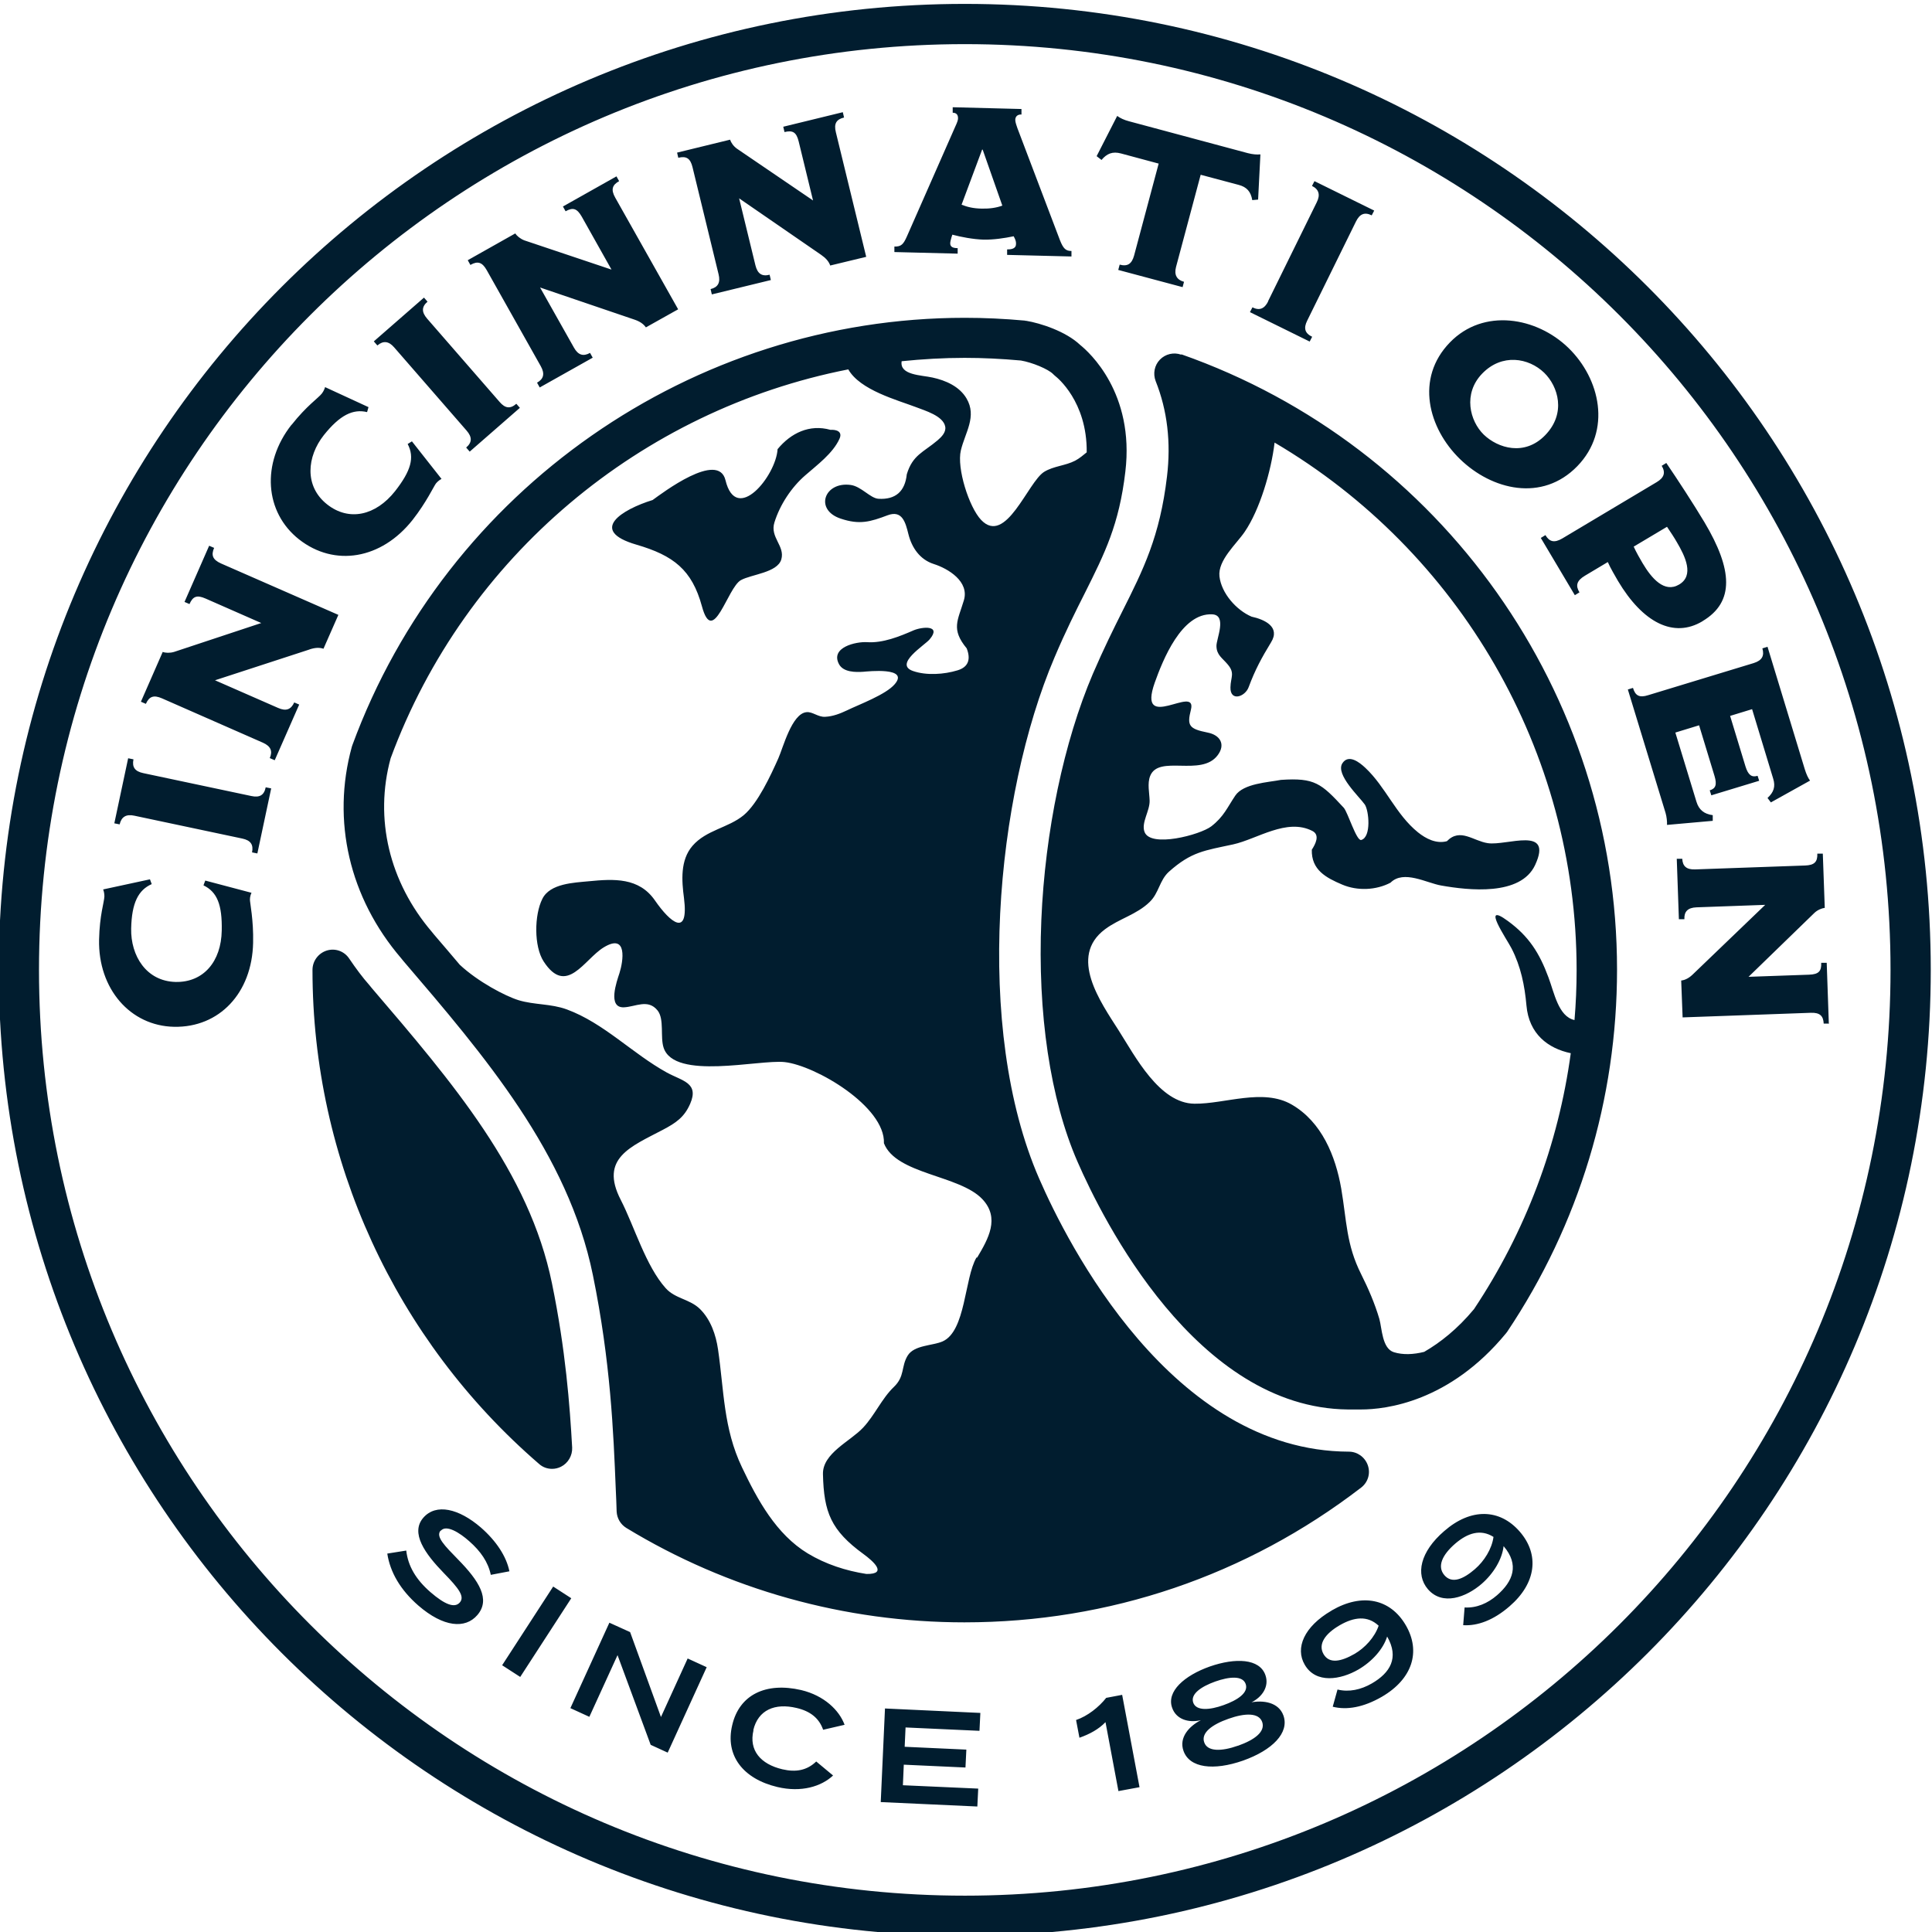 <?xml version="1.0" encoding="UTF-8"?>
<svg id="Layer_1" data-name="Layer 1" xmlns="http://www.w3.org/2000/svg" viewBox="0 0 109 109">
  <defs>
    <style>
      .cls-1 {
        fill: #011d2f;
        stroke-width: 0px;
      }
    </style>
  </defs>
  <path class="cls-1" d="M54.43.22C24.33.22-.07,24.62-.07,54.72s24.4,54.5,54.5,54.5,54.5-24.4,54.5-54.5S84.53.22,54.43.22ZM54.43,106.95c-28.85,0-52.23-23.38-52.23-52.23S25.58,2.49,54.43,2.49s52.23,23.38,52.23,52.23-23.38,52.23-52.23,52.23ZM62.14,9.02l-.27-.21,1.16-2.27c.16.12.39.23.66.3l6.71,1.8c.27.07.51.09.71.07l-.13,2.55-.33.03c-.08-.48-.31-.74-.77-.86l-2.14-.57-1.39,5.2c-.12.46.05.73.45.84l-.08.3-3.63-.97.08-.3c.44.12.68-.04.81-.5l1.39-5.2-2.12-.57c-.48-.13-.8,0-1.11.37ZM88.99,26.3c1.95-2.01,1.29-4.93-.5-6.67-1.79-1.74-4.79-2.27-6.69-.31-1.97,2.03-1.22,4.84.57,6.58,1.8,1.75,4.64,2.44,6.62.4ZM83.62,21.08c1.12-1.16,2.63-.89,3.5-.05.79.77,1.26,2.29.05,3.53-1.16,1.19-2.66.73-3.46-.04-.79-.77-1.18-2.31-.09-3.44ZM71.54,17l2.75-5.59c.21-.42.12-.73-.27-.92l.14-.27,3.37,1.66-.14.27c-.4-.2-.68-.08-.89.35l-2.75,5.59c-.21.42-.14.71.28.91l-.14.27-3.37-1.66.14-.27c.4.2.68.08.89-.34ZM94.05,46.55c.01-.2-.02-.47-.08-.68l-2.13-6.97.29-.09c.13.44.36.57.86.41l5.95-1.81c.48-.15.61-.42.49-.83l.29-.09,2.1,6.9c.09.29.19.51.3.65l-2.21,1.23-.19-.25c.35-.32.46-.64.32-1.09l-1.19-3.92-1.24.38.87,2.86c.15.48.35.62.68.52l.09.28-2.7.82-.09-.28c.33-.1.42-.31.27-.81l-.87-2.86-1.34.41,1.19,3.9c.14.47.45.7.92.76v.32s-2.58.23-2.58.23ZM103.2,57.75h-.31c-.02-.42-.2-.63-.73-.61l-7.23.26-.08-2.08c.25-.03.47-.16.69-.38l4.05-3.89-3.88.14c-.49.02-.7.24-.68.67h-.31s-.12-3.41-.12-3.41h.31c.02.41.23.62.73.6l6.21-.22c.51-.02.7-.2.68-.67h.31s.11,3.06.11,3.06c-.16.02-.4.11-.58.28l-3.72,3.61,3.42-.12c.54-.02.7-.2.68-.67h.31s.12,3.45.12,3.45ZM96.06,35.04c1.81-1.08,1.69-2.91.1-5.58-.63-1.05-1.51-2.4-2.15-3.34l-.26.16c.23.38.14.67-.28.92l-5.33,3.18c-.46.27-.73.18-.95-.19l-.26.16,1.92,3.23.26-.16c-.23-.38-.16-.66.31-.94l1.29-.77c.15.35.43.81.57,1.06,1.41,2.37,3.15,3.25,4.77,2.28ZM94.05,29.72c.21.31.42.63.55.86.48.81,1,1.89.13,2.4-.83.49-1.55-.35-2.06-1.21-.11-.18-.37-.64-.5-.93l1.88-1.12ZM15,44.42l.3.06-.78,3.67-.3-.06c.09-.44-.08-.68-.55-.78l-6.09-1.29c-.46-.1-.73.06-.83.49l-.3-.06.78-3.67.3.06c-.09.44.08.68.56.78l6.09,1.29c.46.1.72-.04.81-.49ZM26.54,14.95l-.15-.27,2.68-1.51c.09.14.28.3.51.39l4.92,1.65-1.68-2.99c-.27-.47-.5-.53-.91-.3l-.15-.27,3.02-1.7.15.27c-.38.21-.48.47-.22.93l3.55,6.3-1.82,1.02c-.14-.2-.35-.34-.65-.44l-5.32-1.81,1.91,3.39c.24.43.53.51.91.3l.15.27-2.99,1.68-.15-.27c.37-.21.45-.5.21-.93l-3.05-5.42c-.25-.44-.5-.53-.91-.3ZM14.1,50.75c0,.19.21,1.16.18,2.44-.06,2.84-1.91,4.79-4.46,4.74-2.47-.05-4.29-2.14-4.23-4.92.03-1.39.29-2.11.3-2.44,0-.17-.04-.32-.07-.39l2.64-.57.1.27c-.75.33-1.13,1.05-1.16,2.51-.03,1.53.85,2.97,2.51,3.01,1.57.03,2.57-1.15,2.6-2.9.03-1.46-.26-2.18-1.03-2.55l.1-.27,2.61.69c-.04.08-.09.22-.09.39ZM54.04,14c-.28,0-.43-.07-.43-.27,0-.08.03-.2.07-.34l.05-.15c.49.13,1.16.26,1.76.28.56.01,1.17-.08,1.7-.19l.06.12c.06.13.08.23.07.33,0,.2-.18.3-.5.29v.31s3.63.09,3.63.09v-.31c-.32,0-.46-.13-.65-.61l-2.4-6.32c-.04-.12-.12-.33-.12-.46,0-.2.13-.32.35-.31v-.31s-3.88-.1-3.88-.1v.31c.2,0,.31.11.3.33,0,.08-.05.23-.15.44l-2.73,6.2c-.2.45-.32.59-.71.58v.31s3.57.09,3.57.09v-.31ZM55.42,8.44h.02s1.11,3.16,1.11,3.16c-.32.12-.71.18-1.16.17-.49-.01-.8-.09-1.14-.22l1.16-3.11ZM38.27,8.91l-.07-.3,2.99-.73c.05.16.19.37.39.51l4.29,2.92-.81-3.33c-.13-.53-.34-.64-.8-.53l-.07-.3,3.36-.82.07.3c-.42.1-.59.33-.46.84l1.71,7.02-2.03.49c-.08-.23-.25-.42-.51-.6l-4.63-3.19.92,3.78c.12.48.37.64.8.53l.07.3-3.33.81-.07-.3c.41-.1.57-.36.45-.84l-1.47-6.04c-.12-.49-.34-.64-.8-.53ZM21.29,19.49l-.2-.23,2.83-2.47.2.23c-.34.29-.34.59-.02.96l4.09,4.7c.31.36.6.4.94.1l.2.23-2.83,2.47-.2-.23c.34-.29.34-.59.03-.95l-4.09-4.7c-.31-.36-.62-.39-.95-.11ZM16.45,23.97c.86-1.09,1.51-1.51,1.71-1.77.1-.13.16-.28.18-.36l2.45,1.13-.08.28c-.79-.19-1.53.16-2.44,1.3-.95,1.2-1.12,2.88.19,3.91,1.23.97,2.74.63,3.83-.75.9-1.15,1.11-1.9.71-2.66l.24-.15,1.67,2.12c-.08.04-.2.12-.31.25-.12.15-.53,1.05-1.32,2.06-1.76,2.23-4.41,2.67-6.41,1.1-1.94-1.53-2.14-4.29-.42-6.47ZM17.47,36.64l-5.34,1.74,3.56,1.56c.45.2.73.09.91-.31l.28.12-1.38,3.14-.28-.12c.17-.39.06-.67-.39-.87l-5.69-2.5c-.46-.2-.72-.12-.91.31l-.28-.12,1.23-2.81c.16.06.4.07.64,0l4.92-1.63-3.14-1.38c-.5-.22-.72-.12-.91.31l-.28-.12,1.39-3.17.28.12c-.17.4-.1.66.39.88l6.62,2.9-.84,1.91c-.24-.08-.49-.06-.79.04ZM63.31,95.62l.98,5.21-1.19.22-.73-3.89c-.38.4-.9.68-1.47.88l-.19-1c.65-.22,1.29-.73,1.7-1.25l.9-.17ZM49.94,96.39l5.37.25-.05,1.01-4.17-.19-.05,1.09,3.48.16-.05,1.01-3.48-.16-.05,1.16,4.25.19-.05,1.01-5.45-.25.24-5.29ZM81.48,86.38c-1.36,1.17-1.63,2.45-.92,3.28.82.95,2.15.46,3.03-.3.67-.58,1.16-1.39,1.24-2.13.9,1.05.54,1.98-.37,2.77-.53.46-1.16.73-1.83.69l-.08,1c.81.05,1.71-.28,2.61-1.06,1.51-1.3,1.71-2.92.58-4.22-1.13-1.3-2.76-1.34-4.26-.03ZM83.21,88.53c-.65.56-1.29.84-1.72.34-.42-.49-.13-1.14.61-1.78.7-.6,1.43-.84,2.16-.38-.09.68-.53,1.37-1.04,1.81ZM70.57,96.06c.65-.31,1.05-.92.82-1.56-.33-.93-1.69-.98-3.13-.48-1.44.51-2.46,1.41-2.13,2.33.22.64.91.87,1.62.7-.65.33-1.25.97-.98,1.73.34.97,1.7,1.13,3.36.55,1.66-.59,2.62-1.57,2.28-2.54-.27-.76-1.15-.88-1.85-.74ZM67.32,96.06c-.17-.49.46-.91,1.24-1.19.79-.28,1.55-.35,1.72.14.17.49-.46.91-1.25,1.19-.78.28-1.54.34-1.71-.14ZM69.84,98.49c-.93.33-1.72.34-1.9-.19-.19-.53.43-1,1.37-1.33.93-.33,1.71-.35,1.9.18.19.55-.43,1.01-1.36,1.34ZM32.23,90.17l-2.88,4.44-1.02-.66,2.88-4.44,1.02.66ZM75.12,90.87c-1.55.9-2.06,2.11-1.51,3.05.63,1.09,2.03.85,3.03.27.77-.45,1.4-1.15,1.62-1.86.69,1.2.17,2.05-.87,2.65-.61.35-1.28.5-1.93.34l-.27.97c.79.2,1.73.04,2.77-.56,1.72-1,2.22-2.55,1.35-4.04-.87-1.49-2.46-1.83-4.18-.83ZM76.42,93.31c-.75.43-1.42.58-1.75.01-.32-.56.09-1.15.92-1.63.8-.46,1.56-.56,2.19.03-.22.65-.77,1.25-1.36,1.59ZM24.86,86.35c-.3.34.24.87.98,1.63,1.19,1.21,1.85,2.26,1.09,3.14-.68.79-1.91.69-3.33-.54-1.01-.88-1.59-1.88-1.75-2.93l1.07-.17c.1.88.55,1.64,1.37,2.35.81.7,1.36.91,1.65.58.29-.33-.04-.78-.9-1.66-1.06-1.09-1.9-2.26-1.16-3.12.72-.83,2.01-.52,3.25.55.87.76,1.44,1.63,1.61,2.47l-1.05.2c-.15-.72-.57-1.33-1.22-1.9-.54-.48-1.29-.95-1.6-.59ZM42.51,97.62c-.27,1.13.4,1.91,1.63,2.2.77.18,1.39.06,1.91-.44l.95.79c-.66.62-1.79.97-3.14.65-1.94-.46-2.96-1.78-2.55-3.49.4-1.72,1.9-2.44,3.89-1.98,1.3.31,2.15,1.14,2.45,1.96l-1.21.28c-.23-.66-.73-1.05-1.5-1.23-1.22-.29-2.17.11-2.44,1.25ZM38.8,93.57l1.07.49-2.2,4.82-.96-.44-1.87-5.06-1.59,3.48-1.07-.49,2.2-4.82,1.17.53,1.74,4.79,1.51-3.31ZM17.63,54.72c0-.5.33-.94.8-1.09.48-.15.99.03,1.27.45.38.56.75,1.06,1.14,1.5l.13.16c4.57,5.34,8.89,10.39,10.17,16.66.77,3.74,1.01,6.92,1.14,9.27.02.45-.23.88-.63,1.08-.16.08-.33.12-.5.12-.27,0-.53-.09-.74-.28-8.12-7.01-12.78-17.16-12.78-27.86ZM66.64,20.01c-.42-.15-.89-.04-1.2.28-.31.32-.4.79-.24,1.21.66,1.65.87,3.46.64,5.38-.4,3.39-1.34,5.26-2.52,7.61-.49.98-1.04,2.08-1.66,3.52-1.64,3.84-2.7,8.9-2.91,13.89-.22,5.27.5,10.11,2.04,13.64,1.42,3.26,6.71,13.89,15.25,13.98h.12c.05,0,.14,0,.27,0,.08,0,.2,0,.36,0,1.39,0,4.98-.42,8.17-4.29l.07-.09c4.06-6.06,6.2-13.13,6.2-20.44,0-15.59-9.88-29.54-24.58-34.71ZM88.83,57.55c-.91-.2-1.14-1.54-1.47-2.41-.51-1.38-1.11-2.32-2.29-3.18-1.56-1.15-.06,1.02.21,1.55.52,1.01.74,2.09.84,3.22.14,1.6,1.21,2.42,2.5,2.69-.7,5.15-2.55,10.07-5.46,14.44-.94,1.13-1.91,1.89-2.81,2.41-.6.15-1.19.18-1.71.02-.67-.21-.67-1.35-.82-1.88-.26-.88-.62-1.71-1.03-2.53-.84-1.67-.81-3-1.12-4.82-.32-1.84-1.1-3.76-2.79-4.74-1.62-.94-3.78-.03-5.49-.05-1.98-.02-3.35-2.68-4.28-4.14-1.02-1.6-2.84-4.15-.77-5.7.8-.6,1.79-.83,2.52-1.54.53-.51.55-1.22,1.09-1.71,1.27-1.13,2-1.19,3.62-1.54,1.36-.3,3.02-1.5,4.47-.76.45.23.17.75-.03,1.06-.03,1.14.8,1.58,1.72,1.97.85.36,1.9.32,2.72-.11.74-.74,2.04.02,2.86.16,1.53.27,4.48.61,5.3-1.16,1.03-2.23-1.6-1.07-2.67-1.23-.82-.12-1.56-.88-2.31-.11-.6.16-1.18-.14-1.63-.5-1.25-1.01-1.82-2.56-2.97-3.64-.33-.31-.95-.8-1.3-.25-.39.63.97,1.89,1.27,2.32.23.34.38,1.83-.2,2-.27.08-.76-1.57-.99-1.82-1.27-1.37-1.63-1.7-3.54-1.57-.72.14-2.12.2-2.58.89-.45.67-.65,1.19-1.35,1.73-.62.48-3.44,1.23-3.77.31-.19-.52.3-1.17.29-1.75-.01-.45-.14-.97.03-1.4.48-1.22,2.87.06,3.8-1.16.47-.61.16-1.15-.56-1.29-1.05-.21-1.17-.39-.94-1.29.37-1.49-3.07,1.38-2.04-1.53.45-1.26,1.51-3.94,3.24-3.85.86.04.23,1.39.24,1.79.01.51.33.67.63,1.03.43.5.17.72.16,1.3-.02.82.83.54,1.03-.02.36-.97.73-1.65,1.26-2.52.54-.87-.36-1.29-1.1-1.45-.86-.37-1.7-1.32-1.81-2.27-.1-.91.95-1.82,1.42-2.51.85-1.24,1.5-3.43,1.69-5.04,10.4,6.12,17.04,17.39,17.04,29.76,0,.95-.04,1.89-.12,2.83ZM57.85,18.09c-1.2-.11-2.32-.16-3.42-.16-15.37,0-29.25,9.69-34.55,24.11l-.03.09c-1.15,4.17-.14,8.52,2.78,11.93l.13.16c4.57,5.34,9.29,10.85,10.69,17.72,1,4.89,1.16,8.87,1.29,12.07.02.44.04.86.05,1.27.02.38.22.72.54.92,5.74,3.49,12.33,5.33,19.08,5.33,8.17,0,15.91-2.63,22.38-7.6.39-.3.54-.8.38-1.26-.16-.46-.59-.77-1.07-.77-10-.03-15.9-11.79-17.47-15.4-3.7-8.48-2.46-21.61.86-29.4.63-1.49,1.21-2.64,1.72-3.65,1.12-2.24,1.93-3.85,2.28-6.84.53-4.44-2.05-6.75-2.55-7.15-.81-.77-2.25-1.23-3.04-1.36h-.07ZM55.09,70.95c-.68,1.16-.6,4.15-1.91,4.73-.57.25-1.6.2-1.97.8-.38.62-.15,1.17-.78,1.77-.68.65-1.08,1.6-1.74,2.3-.72.77-2.29,1.44-2.26,2.62.05,2.15.45,3.17,2.29,4.51.52.38,1.4,1.14.16,1.12-1.16-.18-2.3-.55-3.31-1.16-1.78-1.08-2.84-3.03-3.71-4.86-1.05-2.2-1.01-4.33-1.35-6.65-.12-.82-.41-1.67-1.01-2.27-.57-.57-1.4-.58-1.94-1.18-1.13-1.26-1.77-3.49-2.54-4.99-1.21-2.35.58-3,2.38-3.95.74-.39,1.21-.71,1.54-1.47.51-1.18-.44-1.28-1.32-1.76-1.94-1.07-3.55-2.79-5.64-3.56-.9-.33-1.83-.25-2.72-.52-.75-.23-2.29-1.04-3.32-2-.48-.57-.96-1.13-1.44-1.69l-.13-.16c-2.41-2.82-3.26-6.39-2.33-9.8,4.21-11.41,14.15-19.65,25.82-21.94.66,1.17,2.77,1.73,3.82,2.13.48.19,1.55.49,1.65,1.11.05.31-.21.57-.43.76-.8.68-1.41.82-1.74,1.92-.1.96-.63,1.44-1.6,1.38-.46-.03-.97-.7-1.57-.78-1.48-.2-2.06,1.4-.56,1.9,1.07.36,1.67.18,2.65-.19.83-.31,1.01.42,1.17,1.06.19.77.65,1.44,1.43,1.69.82.26,2.02.99,1.7,2.05-.34,1.14-.74,1.62.16,2.71.23.59.12,1.05-.52,1.24-.75.23-1.75.3-2.5.04-1.12-.38.66-1.46.93-1.79.69-.82-.42-.71-.9-.51-.8.35-1.74.73-2.63.67-.62-.04-2.1.29-1.58,1.25.25.45.93.45,1.37.42.24-.02,2.61-.28,1.77.7-.5.59-2,1.14-2.7,1.48-.38.18-.79.34-1.22.36-.4.03-.72-.3-1.06-.26-.83.08-1.32,2.01-1.59,2.61-.42.94-1.15,2.53-1.95,3.2-.87.72-2.11.83-2.89,1.73-.7.81-.61,1.97-.48,2.95.28,2.24-.77,1.39-1.64.13-.9-1.3-2.31-1.22-3.74-1.08-.82.08-2.18.12-2.61.99-.46.91-.48,2.68.07,3.53,1.29,1.99,2.29-.12,3.39-.79,1.36-.83,1.1.79.89,1.45-.15.46-.7,1.98.26,1.93.65-.03,1.35-.49,1.89.18.39.49.14,1.5.34,2.1.61,1.85,5.37.66,6.82.81,1.75.19,5.69,2.51,5.61,4.58.69,1.76,4.26,1.79,5.55,3.15,1.01,1.07.34,2.24-.29,3.3ZM59.54,21.22c.08.06,1.8,1.42,1.77,4.3-.2.16-.39.33-.65.47-.56.29-1.21.3-1.75.63-.92.57-2.16,4.19-3.56,2.71-.68-.72-1.38-2.92-1.14-3.92.24-1.01.92-1.91.32-2.93-.4-.68-1.18-1.02-1.92-1.18-.63-.14-1.87-.13-1.74-.92,1.17-.12,2.36-.19,3.55-.19,1.03,0,2.07.05,3.18.15.64.11,1.53.48,1.81.76.04.04.08.08.12.11ZM36.82,28.21c.54-.39,3.7-2.79,4.11-1.12.61,2.52,2.85-.24,2.94-1.75.75-.91,1.8-1.42,2.98-1.09.35-.02.7.1.51.51-.37.82-1.27,1.48-1.92,2.05-.79.68-1.44,1.67-1.75,2.67-.26.84.61,1.32.39,2.08-.22.75-1.68.84-2.28,1.17-.76.42-1.57,3.81-2.2,1.47-.56-2.05-1.6-2.86-3.69-3.47-2.75-.8-.81-1.99.91-2.52Z"/>
</svg>